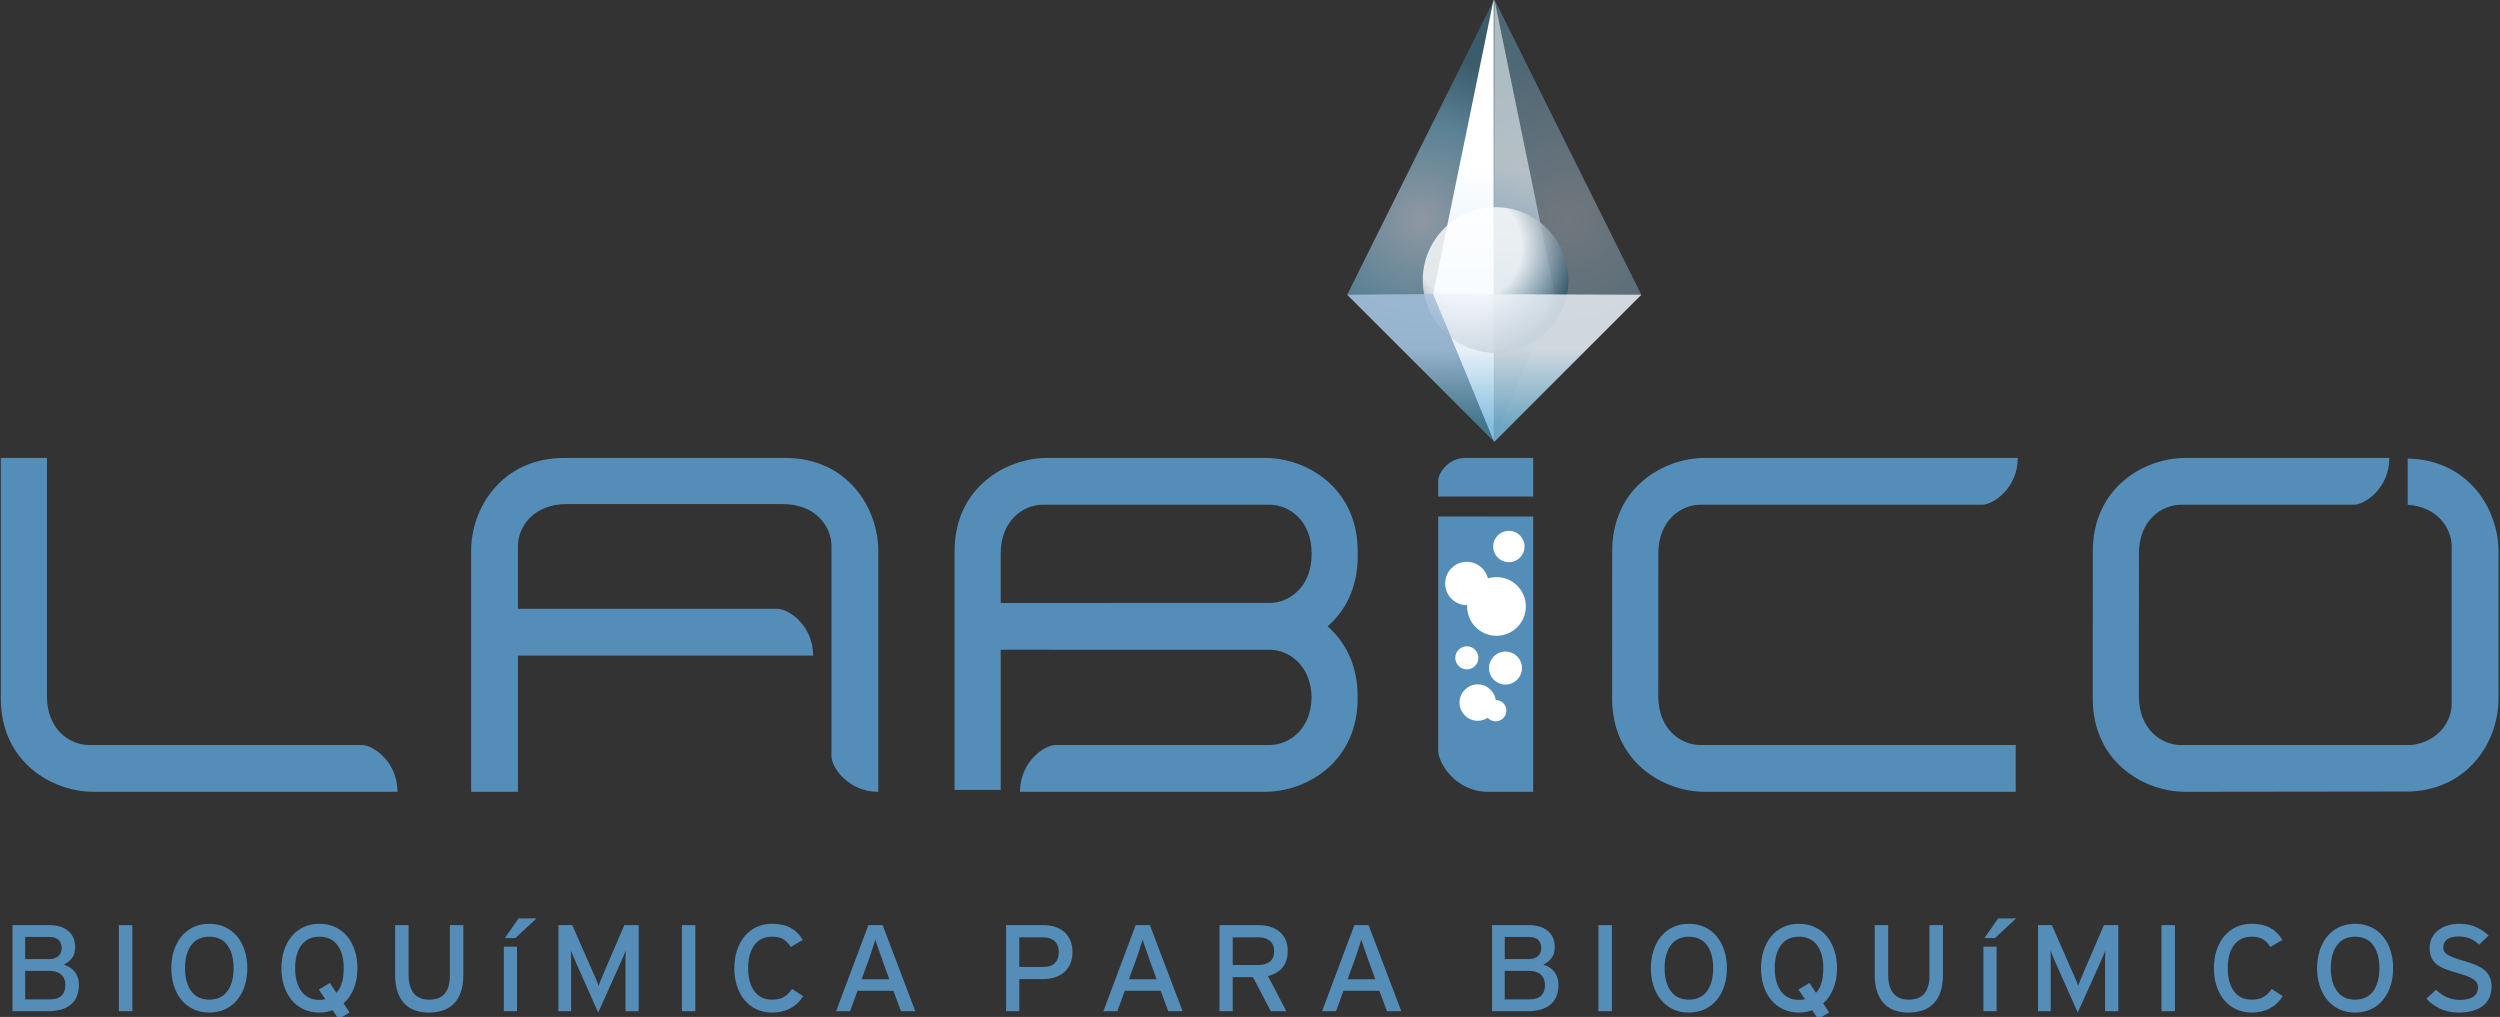 <?xml version="1.0" encoding="utf-8"?>
<!-- Generator: Adobe Illustrator 16.0.0, SVG Export Plug-In . SVG Version: 6.00 Build 0)  -->
<!DOCTYPE svg PUBLIC "-//W3C//DTD SVG 1.1//EN" "http://www.w3.org/Graphics/SVG/1.1/DTD/svg11.dtd">
<svg version="1.1" id="Capa_1" xmlns="http://www.w3.org/2000/svg" xmlns:xlink="http://www.w3.org/1999/xlink" x="0px" y="0px"
	 width="413px" height="168px" viewBox="0 0 413 168" enable-background="new 0 0 413 168" xml:space="preserve">
<rect x="0" y="0" width="413" height="168" fill="#333333" stroke="none"/>
<g>
	<g>
		<path fill="#548DB8" d="M59.774,123.072c-1.89,0-41.991,0-45.104,0s-6.912-2.538-6.912-8.042c0-2.557,0-39.38,0-39.38H0.133
			v39.751c0,10.45,8.423,15.403,15.314,15.403c3.463,0,46.087,0,50.219,0C65.666,125.863,61.664,123.072,59.774,123.072z"/>
		<path fill="#548DB8" d="M129.688,75.65H93.233c-10.45,0-15.403,8.424-15.403,15.314c0,2.52,0,25.768,0,39.84h7.732
			c0-5.271,0-14.28,0-22.496c11.032,0,45.17,0,48.77,0c0-4.941-4.002-7.732-5.892-7.732c-1.628,0-32.376,0-42.878,0
			c0-5.377,0-9.477,0-10.389c0-3.113,2.538-6.912,8.042-6.912c0.644,0,34.787,0,35.713,0c5.504,0,8.042,3.799,8.042,6.912
			c0,0.629,0,34.222,0,34.725c0,1.891,2.791,5.893,7.732,5.893c0-1.386,0-39.254,0-39.84
			C145.091,84.074,140.139,75.65,129.688,75.65z"/>
		<path fill="#548DB8" d="M224.29,90.77c-0.155-10.25-8.473-15.119-15.3-15.119c-0.998,0-34.984,0-35.982,0
			c-6.891,0-15.314,4.953-15.314,15.403v39.438h7.625v-23.156l17.728,0.01c0,0,24.184,0,26.721,0c3.078,0,6.82,2.486,6.904,7.863
			c-0.084,5.377-3.826,7.863-6.904,7.863c-0.359,0-34.744,0-35.375,0c-1.89,0-5.892,2.791-5.892,7.732c1.661,0,40.219,0,40.49,0
			c6.713,0,14.854-4.715,15.274-14.615v-1.961c-0.202-4.77-2.182-8.342-4.95-10.754c2.867-2.496,4.899-6.23,4.976-11.257V90.77z
			 M165.319,99.613V95c0,0,0-0.801,0-2.754c0-0.255,0-0.525,0-0.821c0-5.504,3.799-8.042,6.912-8.042c1.036,0,5.682,0,10.816,0
			c0,0,8.466,0,15.906,0c5.134,0,9.78,0,10.815,0c3.113,0,6.912,2.538,6.912,8.042c0,0.048,0,0.088,0,0.138
			c0,5.504-3.799,8.042-6.912,8.042c-2.537,0-26.721,0-26.721,0v0.009H165.319z"/>
		<path fill="#548DB8" d="M273.949,115.03c0-0.134,0.01-23.385,0.01-23.605c0-5.504,3.799-8.042,6.911-8.042
			c1.213,0,45.472,0,46.571,0c1.891,0,5.893-2.791,5.893-7.732c-2.537,0-50.506,0-51.687,0c-6.892,0-15.313,4.953-15.313,15.403
			l-0.01,24.348c0,10.45,8.424,15.403,15.314,15.403c2.52,0,25.768,0,51.361,0v-7.732c0,0-49.601,0-52.139,0
			C277.748,123.072,273.949,120.534,273.949,115.03z"/>
		<path fill="#548DB8" d="M242.084,75.65c-2.876,0-4.5,2.561-4.5,3.77c0,1.121,0,2.604,0,2.604h4.5h11.199V75.65H242.084z"/>
		<path fill="#548DB8" d="M245.787,85.326L245.787,85.326l-8.203-0.001c0,8.892,0,36.563,0,38.608c0,2.203,2.961,6.871,8.203,6.871
			h7.496V85.326H245.787z"/>
		<circle fill="#FFFFFF" stroke="#FFFFFF" stroke-width="0.593" stroke-miterlimit="10" cx="249.267" cy="90.285" r="2.298"/>
		<circle fill="#FFFFFF" stroke="#FFFFFF" stroke-width="0.436" stroke-miterlimit="10" cx="242.321" cy="108.674" r="1.689"/>
		<circle fill="#FFFFFF" stroke="#FFFFFF" stroke-width="0.404" stroke-miterlimit="10" cx="247.085" cy="117.398" r="1.565"/>
		<circle fill="#FFFFFF" stroke="#FFFFFF" stroke-width="0.624" stroke-miterlimit="10" cx="248.705" cy="110.362" r="2.417"/>
		<circle fill="#FFFFFF" stroke="#FFFFFF" stroke-width="0.687" stroke-miterlimit="10" cx="244.116" cy="116.068" r="2.664"/>
		<circle fill="#FFFFFF" stroke="#FFFFFF" stroke-width="0.818" stroke-miterlimit="10" cx="242.321" cy="96.393" r="3.171"/>
		<circle fill="#FFFFFF" stroke="#FFFFFF" stroke-width="1.108" stroke-miterlimit="10" cx="247.219" cy="100.185" r="4.295"/>
		<path fill="#548DB8" d="M397.75,75.75v7.639c4.966,0.34,7.271,3.916,7.271,6.879c0,0.374,0,25.625,0,26
			c0,2.861-2.151,6.293-6.771,6.831v-0.026c0,0-35.455,0-37.992,0c-3.113,0-6.912-2.538-6.912-8.042
			c0-0.134,0.009-23.385,0.009-23.605c0-5.504,3.799-8.042,6.911-8.042c0.646,0,28.326,0,28.566,0c1.891,0,5.893-2.791,5.893-7.732
			c-1.097,0-33.088,0-33.682,0c-6.891,0-15.313,4.953-15.313,15.403l-0.009,24.348c0,10.45,8.423,15.403,15.314,15.403
			c2.377,0,37.215-0.047,37.215-0.047c9.824-0.477,14.503-8.582,14.503-15.268c0-0.267,0-24.21,0-24.445
			C412.753,84.244,407.92,75.969,397.75,75.75z"/>
		<g>
			<path fill="#548DB8" d="M13.03,162.68c0,1.45-0.441,2.541-1.324,3.273s-2.135,1.099-3.759,1.099H2.061v-14.218H8.16
				c1.299,0,2.333,0.314,3.103,0.943c0.769,0.629,1.154,1.545,1.154,2.748c0,0.729-0.18,1.32-0.54,1.773
				c-0.36,0.453-0.808,0.809-1.345,1.064c0.296,0.082,0.593,0.207,0.89,0.377s0.564,0.39,0.805,0.66
				c0.24,0.271,0.434,0.598,0.583,0.977C12.956,161.757,13.03,162.191,13.03,162.68z M10.192,156.643
				c0-0.525-0.155-0.967-0.466-1.322c-0.311-0.357-0.84-0.536-1.588-0.536H4.157v3.656h3.981c0.367,0,0.681-0.051,0.942-0.151
				c0.261-0.102,0.473-0.236,0.635-0.404c0.163-0.168,0.283-0.36,0.36-0.576C10.153,157.094,10.192,156.871,10.192,156.643z
				 M10.807,162.746c0-0.731-0.226-1.307-0.678-1.727s-1.101-0.629-1.948-0.629H4.157v4.711h3.96c0.988,0,1.684-0.216,2.086-0.649
				C10.605,164.02,10.807,163.45,10.807,162.746z"/>
			<path fill="#548DB8" d="M19.638,167.052v-14.218h2.224v14.218H19.638z"/>
			<path fill="#548DB8" d="M40.857,159.943c0,1.083-0.148,2.071-0.445,2.965c-0.296,0.895-0.717,1.666-1.26,2.315
				s-1.204,1.155-1.98,1.513c-0.776,0.359-1.645,0.539-2.605,0.539s-1.825-0.18-2.594-0.539c-0.77-0.357-1.426-0.863-1.969-1.513
				c-0.544-0.649-0.963-1.421-1.26-2.315c-0.296-0.894-0.444-1.882-0.444-2.965c0-1.07,0.148-2.055,0.444-2.955
				c0.297-0.9,0.716-1.676,1.26-2.326c0.543-0.649,1.2-1.154,1.969-1.513s1.634-0.538,2.594-0.538s1.829,0.18,2.605,0.538
				s1.437,0.863,1.98,1.513c0.543,0.65,0.964,1.426,1.26,2.326S40.857,158.873,40.857,159.943z M38.591,159.943
				c0-1.598-0.342-2.863-1.027-3.799c-0.685-0.934-1.684-1.4-2.997-1.4c-1.299,0-2.291,0.467-2.975,1.4
				c-0.685,0.936-1.027,2.201-1.027,3.799s0.342,2.863,1.027,3.798c0.685,0.935,1.676,1.401,2.975,1.401
				c1.313,0,2.312-0.467,2.997-1.401C38.249,162.807,38.591,161.541,38.591,159.943z"/>
			<path fill="#548DB8" d="M59.048,159.943c0,1.259-0.201,2.383-0.604,3.371s-0.964,1.808-1.684,2.457l0.995,1.483l-1.821,1.097
				l-0.995-1.463c-0.692,0.258-1.419,0.387-2.182,0.387c-0.96,0-1.825-0.18-2.594-0.539c-0.77-0.357-1.426-0.863-1.969-1.513
				c-0.544-0.649-0.963-1.421-1.26-2.315c-0.296-0.894-0.444-1.882-0.444-2.965c0-1.07,0.148-2.055,0.444-2.955
				c0.297-0.9,0.716-1.676,1.26-2.326c0.543-0.649,1.2-1.154,1.969-1.513s1.634-0.538,2.594-0.538s1.829,0.18,2.605,0.538
				s1.437,0.863,1.98,1.513c0.543,0.65,0.964,1.426,1.26,2.326S59.048,158.873,59.048,159.943z M56.782,159.943
				c0-1.598-0.342-2.863-1.027-3.799c-0.685-0.934-1.684-1.4-2.997-1.4c-1.299,0-2.291,0.467-2.975,1.4
				c-0.685,0.936-1.027,2.201-1.027,3.799c0,0.799,0.088,1.52,0.265,2.162c0.177,0.645,0.435,1.195,0.773,1.656
				c0.339,0.461,0.755,0.813,1.25,1.056c0.494,0.244,1.066,0.366,1.715,0.366c0.198,0,0.374-0.011,0.53-0.031
				c0.155-0.02,0.31-0.043,0.466-0.07l-1.08-1.605l1.821-1.096l1.08,1.625c0.423-0.447,0.73-1.013,0.921-1.697
				C56.687,161.625,56.782,160.837,56.782,159.943z"/>
			<path fill="#548DB8" d="M75.08,165.701c-0.974,1.049-2.386,1.574-4.235,1.574c-1.836,0-3.223-0.541-4.162-1.625
				c-0.939-1.083-1.408-2.606-1.408-4.57v-8.246h2.224v8.186c0,1.354,0.286,2.38,0.857,3.077s1.416,1.046,2.531,1.046
				c1.172,0,2.037-0.335,2.594-1.006c0.558-0.67,0.836-1.662,0.836-2.975v-8.328h2.224v8.287
				C76.541,163.125,76.054,164.652,75.08,165.701z"/>
			<path fill="#548DB8" d="M83.233,167.052v-10.663h2.181v10.663H83.233z M85.139,154.967h-1.736l2.266-3.25h2.965L85.139,154.967z"
				/>
			<path fill="#548DB8" d="M103.33,167.052v-7.515c0-0.217,0-0.447,0-0.691c0-0.243,0.003-0.483,0.011-0.721
				c0.007-0.236,0.014-0.449,0.021-0.639c0.007-0.189,0.011-0.339,0.011-0.447c-0.085,0.203-0.219,0.524-0.402,0.965
				c-0.184,0.439-0.368,0.863-0.551,1.27l-3.6,8.002l-3.558-8.002c-0.184-0.406-0.367-0.83-0.55-1.27
				c-0.184-0.44-0.318-0.762-0.402-0.965c0,0.108,0.003,0.258,0.01,0.447c0.007,0.189,0.014,0.402,0.021,0.639
				c0.007,0.237,0.011,0.478,0.011,0.721c0,0.244,0,0.475,0,0.691v7.515h-2.097v-14.218h2.287l3.325,7.576
				c0.184,0.406,0.374,0.84,0.572,1.3s0.346,0.84,0.445,1.138c0.113-0.298,0.261-0.674,0.445-1.127
				c0.183-0.454,0.367-0.891,0.55-1.311l3.262-7.576h2.372v14.218H103.33z"/>
			<path fill="#548DB8" d="M112.648,167.052v-14.218h2.224v14.218H112.648z"/>
			<path fill="#548DB8" d="M130.574,166.574c-0.868,0.467-1.867,0.701-2.997,0.701c-0.96,0-1.825-0.18-2.594-0.539
				c-0.77-0.357-1.426-0.863-1.969-1.513c-0.544-0.649-0.963-1.421-1.26-2.315c-0.296-0.894-0.444-1.882-0.444-2.965
				c0-1.07,0.148-2.055,0.444-2.955c0.297-0.9,0.716-1.676,1.26-2.326c0.543-0.649,1.2-1.154,1.969-1.513s1.634-0.538,2.594-0.538
				c1.214,0,2.231,0.227,3.05,0.68c0.818,0.454,1.482,1.114,1.991,1.98l-1.97,1.178c-0.381-0.582-0.798-1.012-1.25-1.289
				s-1.059-0.416-1.821-0.416c-1.299,0-2.287,0.467-2.965,1.4c-0.677,0.936-1.016,2.201-1.016,3.799s0.339,2.863,1.016,3.798
				c0.678,0.935,1.666,1.401,2.965,1.401c0.776,0,1.419-0.148,1.927-0.447c0.508-0.297,0.953-0.737,1.334-1.32l1.842,1.179
				C132.145,165.434,131.443,166.107,130.574,166.574z"/>
			<path fill="#548DB8" d="M148.84,167.052l-1.25-3.372h-5.93l-1.228,3.372h-2.309l5.337-14.218h2.351l5.4,14.218H148.84z
				 M145.727,158.501c-0.085-0.257-0.184-0.541-0.296-0.853c-0.113-0.312-0.223-0.623-0.329-0.935s-0.205-0.599-0.296-0.863
				s-0.159-0.47-0.201-0.62c-0.042,0.15-0.106,0.355-0.19,0.62c-0.085,0.265-0.177,0.548-0.275,0.853
				c-0.099,0.305-0.201,0.62-0.307,0.945c-0.106,0.324-0.208,0.615-0.307,0.873l-1.186,3.25h4.575L145.727,158.501z"/>
			<path fill="#548DB8" d="M177.175,157.283c0,0.73-0.12,1.373-0.36,1.929c-0.24,0.556-0.579,1.022-1.017,1.401
				c-0.438,0.379-0.957,0.664-1.557,0.854s-1.26,0.284-1.98,0.284h-3.875v5.301h-2.181v-14.218h6.205
				c0.677,0,1.309,0.096,1.895,0.285s1.091,0.471,1.514,0.843c0.424,0.372,0.755,0.836,0.996,1.392
				C177.055,155.908,177.175,156.551,177.175,157.283z M174.909,157.283c0-0.785-0.229-1.389-0.688-1.809
				c-0.459-0.42-1.077-0.629-1.853-0.629h-3.981v4.895h3.981c0.847,0,1.482-0.217,1.906-0.65
				C174.697,158.656,174.909,158.055,174.909,157.283z"/>
			<path fill="#548DB8" d="M192.994,167.052l-1.25-3.372h-5.93l-1.228,3.372h-2.309l5.337-14.218h2.351l5.4,14.218H192.994z
				 M189.881,158.501c-0.085-0.257-0.184-0.541-0.296-0.853c-0.113-0.312-0.223-0.623-0.329-0.935s-0.205-0.599-0.296-0.863
				s-0.159-0.47-0.201-0.62c-0.042,0.15-0.106,0.355-0.19,0.62c-0.085,0.265-0.177,0.548-0.275,0.853
				c-0.099,0.305-0.201,0.62-0.307,0.945c-0.106,0.324-0.208,0.615-0.307,0.873l-1.186,3.25h4.575L189.881,158.501z"/>
			<path fill="#548DB8" d="M212.731,157.08c0,1.15-0.29,2.07-0.868,2.762c-0.579,0.69-1.377,1.158-2.393,1.401l3.027,5.809h-2.563
				l-2.943-5.626h-3.346v5.626h-2.181v-14.218h6.501c0.648,0,1.26,0.086,1.832,0.254c0.571,0.17,1.076,0.428,1.514,0.772
				s0.783,0.785,1.038,1.319C212.604,155.715,212.731,156.348,212.731,157.08z M210.486,157.141c0-0.744-0.229-1.313-0.688-1.707
				c-0.459-0.393-1.07-0.588-1.832-0.588h-4.32v4.569h4.32c0.748,0,1.355-0.187,1.821-0.559S210.486,157.912,210.486,157.141z"/>
			<path fill="#548DB8" d="M229.122,167.052l-1.249-3.372h-5.93l-1.229,3.372h-2.309l5.337-14.218h2.351l5.4,14.218H229.122z
				 M226.01,158.501c-0.086-0.257-0.184-0.541-0.297-0.853s-0.223-0.623-0.328-0.935c-0.106-0.312-0.205-0.599-0.297-0.863
				s-0.158-0.47-0.201-0.62c-0.043,0.15-0.105,0.355-0.19,0.62s-0.177,0.548-0.275,0.853s-0.201,0.62-0.308,0.945
				c-0.105,0.324-0.208,0.615-0.307,0.873l-1.186,3.25h4.574L226.01,158.501z"/>
			<path fill="#548DB8" d="M257.457,162.68c0,1.45-0.441,2.541-1.324,3.273c-0.882,0.732-2.135,1.099-3.758,1.099h-5.888v-14.218
				h6.099c1.299,0,2.333,0.314,3.104,0.943c0.769,0.629,1.153,1.545,1.153,2.748c0,0.729-0.18,1.32-0.54,1.773
				c-0.359,0.453-0.809,0.809-1.345,1.064c0.296,0.082,0.593,0.207,0.89,0.377s0.564,0.39,0.805,0.66
				c0.24,0.271,0.434,0.598,0.582,0.977C257.383,161.757,257.457,162.191,257.457,162.68z M254.619,156.643
				c0-0.525-0.155-0.967-0.466-1.322c-0.311-0.357-0.84-0.536-1.589-0.536h-3.98v3.656h3.98c0.367,0,0.682-0.051,0.943-0.151
				c0.261-0.102,0.473-0.236,0.635-0.404s0.283-0.36,0.36-0.576C254.58,157.094,254.619,156.871,254.619,156.643z M255.233,162.746
				c0-0.731-0.226-1.307-0.678-1.727s-1.101-0.629-1.948-0.629h-4.023v4.711h3.96c0.987,0,1.684-0.216,2.086-0.649
				C255.032,164.02,255.233,163.45,255.233,162.746z"/>
			<path fill="#548DB8" d="M264.064,167.052v-14.218h2.224v14.218H264.064z"/>
			<path fill="#548DB8" d="M285.284,159.943c0,1.083-0.148,2.071-0.444,2.965c-0.297,0.895-0.717,1.666-1.261,2.315
				s-1.204,1.155-1.979,1.513c-0.777,0.359-1.646,0.539-2.605,0.539s-1.824-0.18-2.594-0.539c-0.77-0.357-1.426-0.863-1.97-1.513
				s-0.964-1.421-1.261-2.315c-0.296-0.894-0.443-1.882-0.443-2.965c0-1.07,0.147-2.055,0.443-2.955
				c0.297-0.9,0.717-1.676,1.261-2.326c0.544-0.649,1.2-1.154,1.97-1.513s1.634-0.538,2.594-0.538s1.828,0.18,2.605,0.538
				c0.775,0.358,1.436,0.863,1.979,1.513c0.544,0.65,0.964,1.426,1.261,2.326C285.136,157.889,285.284,158.873,285.284,159.943z
				 M283.018,159.943c0-1.598-0.342-2.863-1.027-3.799c-0.684-0.934-1.684-1.4-2.996-1.4c-1.299,0-2.291,0.467-2.975,1.4
				c-0.686,0.936-1.027,2.201-1.027,3.799s0.342,2.863,1.027,3.798c0.684,0.935,1.676,1.401,2.975,1.401
				c1.313,0,2.313-0.467,2.996-1.401C282.676,162.807,283.018,161.541,283.018,159.943z"/>
			<path fill="#548DB8" d="M303.476,159.943c0,1.259-0.201,2.383-0.604,3.371s-0.964,1.808-1.684,2.457l0.995,1.483l-1.821,1.097
				l-0.995-1.463c-0.691,0.258-1.419,0.387-2.182,0.387c-0.96,0-1.824-0.18-2.594-0.539c-0.77-0.357-1.426-0.863-1.97-1.513
				s-0.964-1.421-1.261-2.315c-0.296-0.894-0.443-1.882-0.443-2.965c0-1.07,0.147-2.055,0.443-2.955
				c0.297-0.9,0.717-1.676,1.261-2.326c0.544-0.649,1.2-1.154,1.97-1.513s1.634-0.538,2.594-0.538s1.828,0.18,2.605,0.538
				c0.775,0.358,1.436,0.863,1.979,1.513c0.544,0.65,0.964,1.426,1.261,2.326C303.327,157.889,303.476,158.873,303.476,159.943z
				 M301.209,159.943c0-1.598-0.342-2.863-1.027-3.799c-0.684-0.934-1.684-1.4-2.996-1.4c-1.299,0-2.291,0.467-2.975,1.4
				c-0.686,0.936-1.027,2.201-1.027,3.799c0,0.799,0.088,1.52,0.264,2.162c0.178,0.645,0.436,1.195,0.773,1.656
				c0.339,0.461,0.756,0.813,1.25,1.056c0.494,0.244,1.065,0.366,1.715,0.366c0.197,0,0.374-0.011,0.529-0.031
				c0.156-0.02,0.311-0.043,0.467-0.07l-1.08-1.605l1.82-1.096l1.08,1.625c0.424-0.447,0.73-1.013,0.922-1.697
				C301.114,161.625,301.209,160.837,301.209,159.943z"/>
			<path fill="#548DB8" d="M319.507,165.701c-0.974,1.049-2.386,1.574-4.235,1.574c-1.836,0-3.223-0.541-4.162-1.625
				c-0.938-1.083-1.408-2.606-1.408-4.57v-8.246h2.225v8.186c0,1.354,0.285,2.38,0.857,3.077c0.571,0.697,1.415,1.046,2.53,1.046
				c1.172,0,2.036-0.335,2.595-1.006c0.557-0.67,0.836-1.662,0.836-2.975v-8.328h2.224v8.287
				C320.968,163.125,320.48,164.652,319.507,165.701z"/>
			<path fill="#548DB8" d="M327.66,167.052v-10.663h2.181v10.663H327.66z M329.565,154.967h-1.736l2.266-3.25h2.965L329.565,154.967
				z"/>
			<path fill="#548DB8" d="M347.757,167.052v-7.515c0-0.217,0-0.447,0-0.691c0-0.243,0.003-0.483,0.011-0.721
				c0.007-0.236,0.014-0.449,0.021-0.639c0.006-0.189,0.01-0.339,0.01-0.447c-0.084,0.203-0.219,0.524-0.402,0.965
				c-0.184,0.439-0.367,0.863-0.551,1.27l-3.6,8.002l-3.559-8.002c-0.184-0.406-0.367-0.83-0.55-1.27
				c-0.184-0.44-0.317-0.762-0.402-0.965c0,0.108,0.003,0.258,0.011,0.447c0.007,0.189,0.014,0.402,0.021,0.639
				c0.006,0.237,0.01,0.478,0.01,0.721c0,0.244,0,0.475,0,0.691v7.515h-2.096v-14.218h2.287l3.324,7.576
				c0.184,0.406,0.374,0.84,0.572,1.3c0.197,0.46,0.346,0.84,0.444,1.138c0.112-0.298,0.261-0.674,0.444-1.127
				c0.184-0.454,0.367-0.891,0.551-1.311l3.262-7.576h2.371v14.218H347.757z"/>
			<path fill="#548DB8" d="M357.075,167.052v-14.218h2.224v14.218H357.075z"/>
			<path fill="#548DB8" d="M375.002,166.574c-0.869,0.467-1.867,0.701-2.997,0.701c-0.96,0-1.825-0.18-2.595-0.539
				c-0.77-0.357-1.426-0.863-1.969-1.513c-0.544-0.649-0.963-1.421-1.26-2.315c-0.297-0.894-0.445-1.882-0.445-2.965
				c0-1.07,0.148-2.055,0.445-2.955s0.716-1.676,1.26-2.326c0.543-0.649,1.199-1.154,1.969-1.513s1.635-0.538,2.595-0.538
				c1.214,0,2.231,0.227,3.05,0.68c0.818,0.454,1.482,1.114,1.99,1.98l-1.969,1.178c-0.381-0.582-0.799-1.012-1.25-1.289
				s-1.059-0.416-1.821-0.416c-1.299,0-2.287,0.467-2.965,1.4c-0.677,0.936-1.017,2.201-1.017,3.799s0.34,2.863,1.017,3.798
				c0.678,0.935,1.666,1.401,2.965,1.401c0.776,0,1.419-0.148,1.927-0.447c0.509-0.297,0.953-0.737,1.335-1.32l1.843,1.179
				C376.572,165.434,375.87,166.107,375.002,166.574z"/>
			<path fill="#548DB8" d="M395.342,159.943c0,1.083-0.146,2.071-0.443,2.965c-0.297,0.895-0.717,1.666-1.26,2.315
				c-0.545,0.649-1.205,1.155-1.98,1.513c-0.777,0.359-1.645,0.539-2.605,0.539s-1.824-0.18-2.594-0.539
				c-0.77-0.357-1.426-0.863-1.97-1.513s-0.964-1.421-1.261-2.315c-0.296-0.894-0.443-1.882-0.443-2.965
				c0-1.07,0.147-2.055,0.443-2.955c0.297-0.9,0.717-1.676,1.261-2.326c0.544-0.649,1.2-1.154,1.97-1.513s1.633-0.538,2.594-0.538
				s1.828,0.18,2.605,0.538c0.775,0.358,1.436,0.863,1.98,1.513c0.543,0.65,0.963,1.426,1.26,2.326S395.342,158.873,395.342,159.943
				z M393.076,159.943c0-1.598-0.342-2.863-1.027-3.799c-0.684-0.934-1.684-1.4-2.996-1.4c-1.299,0-2.291,0.467-2.975,1.4
				c-0.686,0.936-1.027,2.201-1.027,3.799s0.342,2.863,1.027,3.798c0.684,0.935,1.676,1.401,2.975,1.401
				c1.313,0,2.313-0.467,2.996-1.401C392.734,162.807,393.076,161.541,393.076,159.943z"/>
			<path fill="#548DB8" d="M411.606,162.969c0,0.637-0.109,1.219-0.328,1.748c-0.219,0.527-0.551,0.98-0.995,1.359
				c-0.445,0.38-1.014,0.674-1.705,0.885c-0.692,0.209-1.511,0.314-2.457,0.314c-1.087,0-2.079-0.207-2.975-0.619
				c-0.897-0.414-1.663-0.973-2.298-1.676l1.588-1.482c0.494,0.514,1.083,0.924,1.769,1.229c0.685,0.305,1.38,0.457,2.086,0.457
				c2.047,0,3.07-0.691,3.07-2.072c0-0.271-0.057-0.514-0.169-0.73c-0.113-0.217-0.304-0.417-0.572-0.6s-0.614-0.355-1.037-0.518
				c-0.424-0.162-0.946-0.332-1.567-0.508c-0.791-0.217-1.476-0.439-2.055-0.67s-1.059-0.498-1.439-0.803
				c-0.382-0.305-0.667-0.674-0.857-1.107c-0.191-0.433-0.286-0.968-0.286-1.604c0-0.609,0.127-1.162,0.381-1.656
				s0.6-0.91,1.038-1.248c0.438-0.339,0.956-0.6,1.557-0.783c0.6-0.182,1.238-0.273,1.916-0.273c1.017,0,1.913,0.17,2.689,0.508
				s1.496,0.813,2.16,1.422l-1.567,1.523c-0.466-0.461-0.974-0.803-1.524-1.026s-1.193-0.335-1.927-0.335
				c-0.876,0-1.508,0.176-1.896,0.527c-0.389,0.354-0.583,0.766-0.583,1.24c0,0.243,0.05,0.463,0.148,0.66
				c0.099,0.195,0.269,0.379,0.509,0.548c0.239,0.169,0.571,0.335,0.995,0.497c0.424,0.163,0.953,0.332,1.588,0.508
				c0.734,0.217,1.395,0.44,1.98,0.67c0.586,0.23,1.083,0.508,1.493,0.834c0.409,0.324,0.724,0.711,0.942,1.157
				S411.606,162.333,411.606,162.969z"/>
		</g>
	</g>
	<g>
		<radialGradient id="SVGID_1_" cx="258.996" cy="36.419" r="27.241" gradientUnits="userSpaceOnUse">
			<stop  offset="0" style="stop-color:#CDDCED"/>
			<stop  offset="1" style="stop-color:#77B7D7"/>
		</radialGradient>
		<polygon opacity="0.4" fill="url(#SVGID_1_)" points="246.85,72.979 271.144,48.687 246.85,-0.141 		"/>
		<radialGradient id="SVGID_2_" cx="234.703" cy="36.419" r="27.241" gradientUnits="userSpaceOnUse">
			<stop  offset="0" style="stop-color:#CDDCED"/>
			<stop  offset="0.571" style="stop-color:#77B7D7"/>
			<stop  offset="1" style="stop-color:#407891"/>
		</radialGradient>
		<polygon opacity="0.6" fill="url(#SVGID_2_)" points="246.85,72.979 222.557,48.687 246.85,-0.141 		"/>
		
			<linearGradient id="SVGID_3_" gradientUnits="userSpaceOnUse" x1="-109.922" y1="27.492" x2="-106.922" y2="58.492" gradientTransform="matrix(-1 0 0 1 141.628 0)">
			<stop  offset="0.01" style="stop-color:#EDF3F9"/>
			<stop  offset="0.732" style="stop-color:#77B7D7"/>
			<stop  offset="1" style="stop-color:#35505D"/>
		</linearGradient>
		<polygon opacity="0.6" fill="url(#SVGID_3_)" points="246.777,72.979 256.867,48.576 246.866,-0.141 		"/>
		
			<linearGradient id="SVGID_4_" gradientUnits="userSpaceOnUse" x1="693.783" y1="26.852" x2="693.783" y2="64.651" gradientTransform="matrix(1 0 0 1 -452.023 0)">
			<stop  offset="0.01" style="stop-color:#FFFFFF"/>
			<stop  offset="1" style="stop-color:#C2E2F9"/>
		</linearGradient>
		<polygon fill="url(#SVGID_4_)" points="246.76,72.815 236.759,48.576 246.76,-0.141 		"/>
		<g opacity="0.8">
			<radialGradient id="SVGID_5_" cx="242.575" cy="40.842" r="17.966" gradientUnits="userSpaceOnUse">
				<stop  offset="0.491" style="stop-color:#FFFFFF"/>
				<stop  offset="1" style="stop-color:#2D546B"/>
			</radialGradient>
			<circle fill-rule="evenodd" clip-rule="evenodd" fill="url(#SVGID_5_)" cx="247.071" cy="46.259" r="12.032"/>
		</g>
		<linearGradient id="SVGID_6_" gradientUnits="userSpaceOnUse" x1="234.703" y1="57.605" x2="234.703" y2="70.249">
			<stop  offset="0.008" style="stop-color:#A9C3DF"/>
			<stop  offset="1" style="stop-color:#437C93"/>
		</linearGradient>
		<polygon opacity="0.8" fill="url(#SVGID_6_)" points="246.85,72.979 222.557,48.687 236.76,48.576 		"/>
		<linearGradient id="SVGID_7_" gradientUnits="userSpaceOnUse" x1="253.951" y1="57.605" x2="253.951" y2="70.249">
			<stop  offset="0.01" style="stop-color:#EDF3F9"/>
			<stop  offset="1" style="stop-color:#77B7D7"/>
		</linearGradient>
		<polygon opacity="0.8" fill="url(#SVGID_7_)" points="246.85,72.979 236.76,48.576 271.144,48.687 		"/>
	</g>
</g>
</svg>
